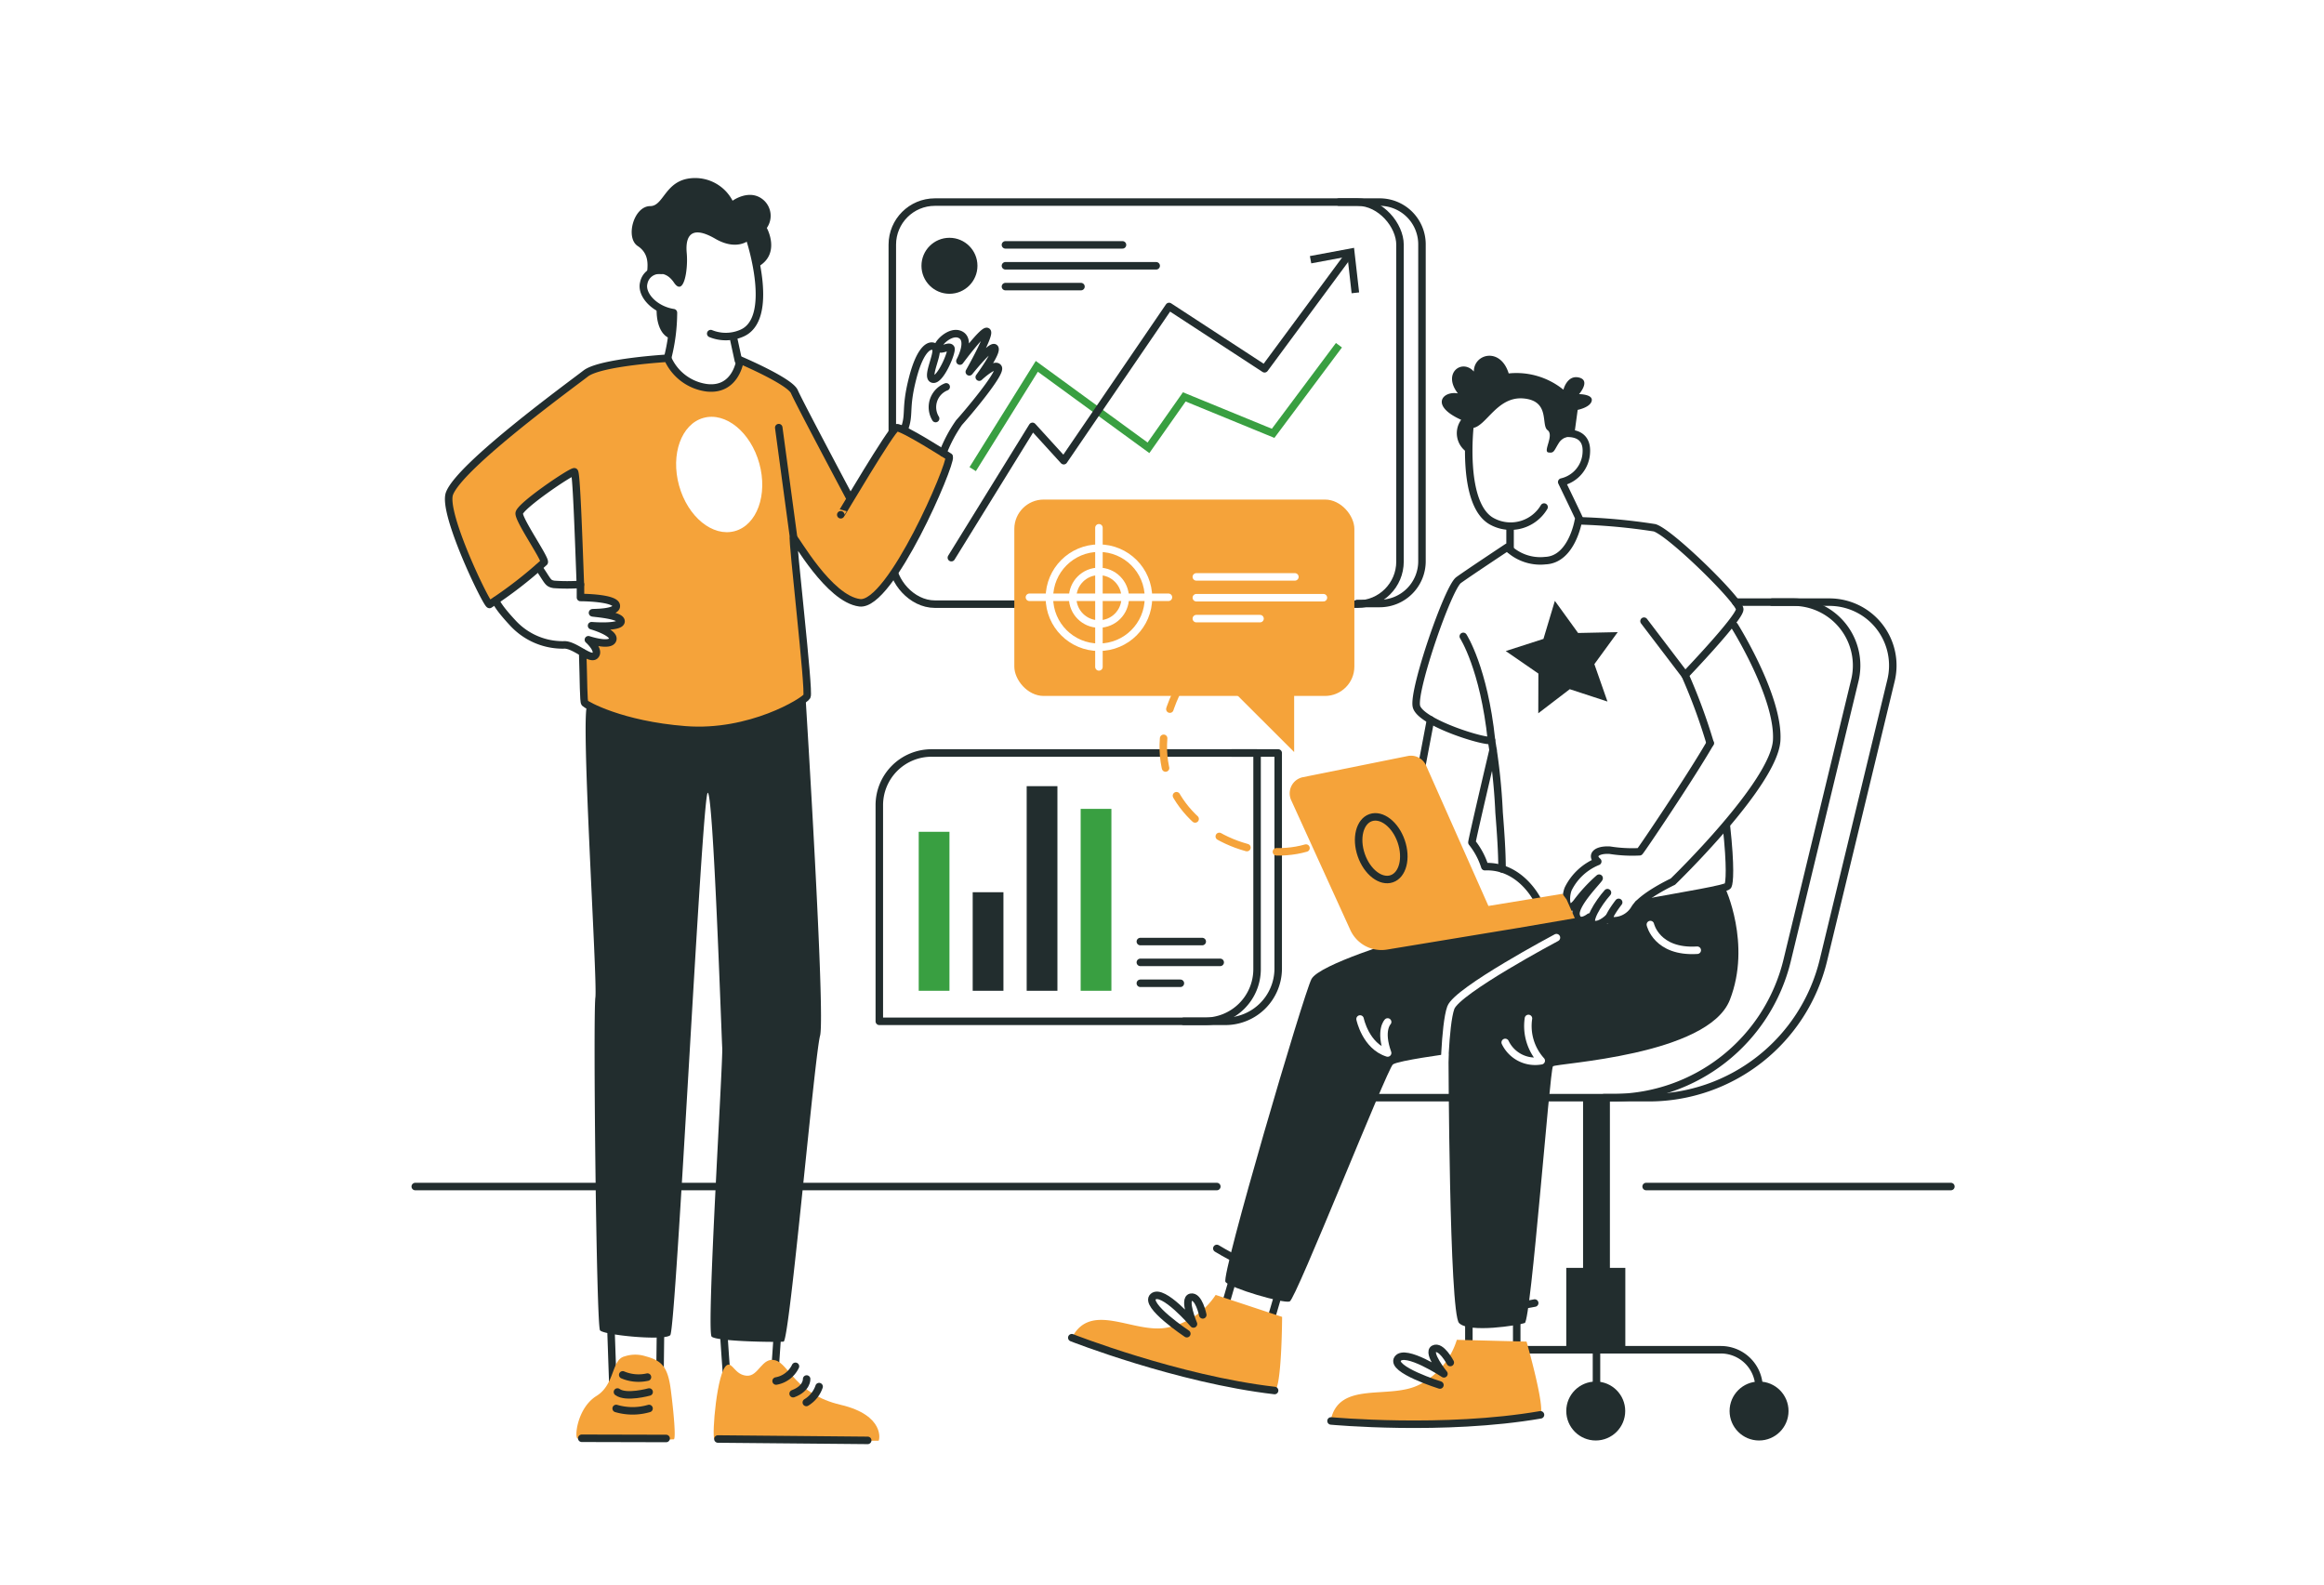 <?xml version="1.0" encoding="UTF-8"?> <svg xmlns="http://www.w3.org/2000/svg" viewBox="0 0 220 150"><defs><style>.cls-1{fill:#fff;}.cls-2,.cls-3,.cls-6,.cls-8{fill:none;stroke-width:0.71px;}.cls-2{stroke:#399f41;stroke-miterlimit:10;}.cls-3{stroke:#222d2e;}.cls-3,.cls-6,.cls-8{stroke-linecap:round;stroke-linejoin:round;}.cls-4{fill:#222d2e;}.cls-5{fill:#f5a33a;}.cls-6{stroke:#fff;}.cls-7{fill:#399f41;}.cls-8{stroke:#f5a33a;stroke-dasharray:2.83;}</style></defs><g id="Слой_2" data-name="Слой 2"><g id="Слой_1-2" data-name="Слой 1"><rect class="cls-1" width="220" height="150"></rect><polyline class="cls-2" points="92.08 44.41 98.15 34.68 108.72 42.39 112.11 37.57 120.52 41.02 126.75 32.68"></polyline><rect class="cls-3" x="84.47" y="19.13" width="48.06" height="38.06" rx="4.03"></rect><path class="cls-3" d="M126.75,19.13h3.86a4,4,0,0,1,4,4v30a4,4,0,0,1-4,4H128.5"></path><line class="cls-3" x1="135.42" y1="68.14" x2="134.23" y2="74.42"></line><path class="cls-3" d="M141.34,71s-2,8.49-2,8.75a7.11,7.11,0,0,1,1.22,2.29c3.41-.14,5,3.19,5,3.19"></path><rect class="cls-4" x="149.86" y="103.91" width="2.54" height="16.83"></rect><rect class="cls-4" x="148.27" y="120.02" width="5.59" height="7.75"></rect><path class="cls-3" d="M142.24,127.77H162.9a3.62,3.62,0,0,1,3.62,3.62v.51"></path><path class="cls-3" d="M127.92,98.57v5.34h24.73a17,17,0,0,0,16.53-13l6.39-26.43A6,6,0,0,0,169.71,57h-5.39"></path><path class="cls-3" d="M151.83,103.91h4.25a17,17,0,0,0,16.53-13L179,64.46A6,6,0,0,0,173.14,57h-5.38"></path><line class="cls-3" x1="139.05" y1="125.13" x2="139.05" y2="127.77"></line><line class="cls-3" x1="143.58" y1="124.88" x2="143.58" y2="127.52"></line><path class="cls-5" d="M137.91,126.83a7.13,7.13,0,0,1-3.48,4.21c-2.84,1.53-7.72-.44-8.47,3.47,4.84.57,19.26-.1,19.83-.58s-1.28-6.93-1.28-6.93Z"></path><path class="cls-3" d="M126,134.51s10.69,1,19.83-.58"></path><path class="cls-3" d="M136.31,131.11s-4.69-1.47-4-2.48,4.38,1.42,4.38,1.42-1.63-2-.95-2.36,1.55,1.29,1.55,1.29"></path><path class="cls-4" d="M132.82,88.91s-7.93,2.37-8.67,3.77-8.59,28.08-8.14,28.67,5.49,2.07,6.08,1.85,9.25-22.07,9.77-22.44,5.26-1,5.26-1,.07,24.51,1,25.48,5.63.22,6.22,0,2.37-24,2.67-24.3,14.69-1,16.75-6.3S163.29,84,163.29,84l-7.1,1.41-1.44.63s-1.07,1.31-1.61,1.36-1.61.06-1.61.06-.92.29-.86-.15-.83-.13-.83-.13l-1.32-1Z"></path><line class="cls-3" x1="39.31" y1="112.32" x2="115.19" y2="112.32"></line><line class="cls-3" x1="155.83" y1="112.32" x2="184.68" y2="112.32"></line><polygon class="cls-4" points="147.19 56.88 149.39 59.92 153.14 59.84 150.93 62.87 152.17 66.41 148.6 65.24 145.62 67.52 145.63 63.76 142.54 61.63 146.11 60.48 147.19 56.88"></polygon><path class="cls-3" d="M142.19,82.25c0-1.6-.13-3.44-.28-5.34a56.63,56.63,0,0,0-.72-6.84c-.44.28-6.78-1.66-7.11-3.22s3-11.22,4-11.94,4.61-3.11,4.61-3.11a4.41,4.41,0,0,0,3.61,1.27c2.5-.11,3.11-3.77,3.11-3.77a56.69,56.69,0,0,1,7.22.66c1.5.45,8.06,6.89,8.06,7.72s-5.17,6.23-5.17,6.23a53.85,53.85,0,0,1,2.37,6.44"></path><path class="cls-3" d="M163.43,78.2c.43,3.93.29,5.37.15,5.65s-4,.9-8.49,1.72"></path><path class="cls-3" d="M164.19,59.24s4.22,6.72,4,10.83-9.83,13.39-9.83,13.39-2.87,1.34-3.61,2.54a2.32,2.32,0,0,1-2.36,1.14c-.42-.1.84-1.72.84-1.72"></path><path class="cls-3" d="M152.39,86.76s-.85.92-1.54.74.43-2,1.32-3"></path><path class="cls-3" d="M150.47,86.81s-1.06.84-1.27-.18,2.21-3.39,2.18-3.5a14.85,14.85,0,0,0-2.13,2.31c-1,1.24-1.15-.4-.8-1.29a5.36,5.36,0,0,1,2.8-2.6c-.67-.57-.15-1.14,1.14-1.07a13.43,13.43,0,0,0,2.82.15c.16-.14,4.87-7.13,6.68-10.28"></path><path class="cls-5" d="M147.9,84.61l-7,1.15L135,72.47a1.56,1.56,0,0,0-1.75-.9l-9.91,2a1.56,1.56,0,0,0-1.11,2.18l5.6,12.29a3.24,3.24,0,0,0,3.47,1.85l12.48-2.06,5.3-.91-.78-1.77Z"></path><path class="cls-6" d="M147.34,88.76s-9.41,5-10,6.63-.65,7.24-.65,7.24"></path><path class="cls-6" d="M142.49,98.68a3.14,3.14,0,0,0,3.41,1.73,4.89,4.89,0,0,1-1.21-4"></path><path class="cls-6" d="M128.75,96.46s.52,2.56,2.61,3.22c-.78-2.16,0-2.94,0-2.94"></path><path class="cls-3" d="M115.19,118.18s3.79,2.34,6.18,2.56"></path><path class="cls-3" d="M140,123.85a26.33,26.33,0,0,0,5.28-.5"></path><path class="cls-6" d="M156.23,87.52s.59,2.67,4.44,2.43"></path><path class="cls-3" d="M139.17,40.13s-.94,7.78,2.17,9.28A3.68,3.68,0,0,0,146.17,48"></path><line class="cls-3" x1="142.95" y1="52.02" x2="142.95" y2="49.84"></line><path class="cls-3" d="M149.51,49.13c-.06-.17-1.67-3.5-1.67-3.5a3,3,0,0,0,2.33-2.83c.11-2.25-2.33-1.73-2.33-1.73"></path><path class="cls-4" d="M138.91,42.83a2.16,2.16,0,0,1-.59-3.09c-3-1.35-1.74-2.76-.31-2.5-1.5-1.93.4-3.32,1.51-2.07,0-1.69,2.52-2.34,3.3.18A7.07,7.07,0,0,1,148,36.89s.35-1.43,1.48-1.15,0,1.57,0,1.57,1.33,0,1.2.63-1.33.86-1.33.86L149,41.37a1.3,1.3,0,0,0-1.42.54c-.5.79-.45,1-1,.92s.57-1.63-.08-2.11.28-2.76-2.26-3-3.57,2.71-4.87,2.8A14.65,14.65,0,0,0,138.91,42.83Z"></path><circle class="cls-4" cx="151.06" cy="133.57" r="2.79"></circle><circle class="cls-4" cx="166.52" cy="133.57" r="2.79"></circle><line class="cls-3" x1="151.13" y1="133.13" x2="151.13" y2="126.2"></line><path class="cls-3" d="M138.52,60.24s1.95,3,2.67,9.83"></path><line class="cls-3" x1="159.52" y1="63.91" x2="155.63" y2="58.8"></line><ellipse class="cls-3" cx="130.75" cy="80.3" rx="2" ry="3.06" transform="translate(-19.04 47.04) rotate(-19.04)"></ellipse><path class="cls-5" d="M89.87,43.24c.32.9-5.9,13.73-8.26,13.82s-6.48-5.77-6.48-5.77,1.44,14.42,1.13,14.76-3.54,3.63-9.9,3.07-11-2.19-11-2.56S55.17,62,55.17,62s.8.47,1.09.09-.08-1.31-.08-1.31,1.7.19,1.74-.32-.9-1-.9-1,1.82.15,1.8-.54S57.14,58,57.18,58s1.11-.32,1.07-.71-3.24-1-3.24-1-.38-11.64-.64-11.55-5.19,3.15-5.22,3.93,2.6,4.07,2.37,4.63-4.84,4.13-5.18,4-4.26-8.63-3.87-10.32S54.52,35.55,55.74,35.15s7.12-1.74,7.58-1S65.41,37,67.7,36.68s2.13-2.83,2.57-2.65A46.46,46.46,0,0,1,75,36.75c.39.41,5.28,10.81,5.52,10.4s4-6.61,4.39-6.67A22.62,22.62,0,0,1,89.87,43.24Z"></path><path class="cls-3" d="M54.94,55.34c-.18-4.88-.38-10.66-.57-10.68-.38,0-5.18,3.26-5.22,3.93s2.5,4.3,2.37,4.63a40.05,40.05,0,0,1-5.18,4c-.28,0-4.48-8.66-3.79-10.5,1-2.65,11.5-10.28,12.89-11.36s7.76-1.45,7.76-1.45a4.71,4.71,0,0,0,3.73,2.8c2.76.3,3.13-2.63,3.13-2.63s4.71,2,5.14,3,5.22,10,5.22,10"></path><path class="cls-3" d="M79.59,48.73c0,.05,4.79-8.1,5.27-8.24s5,2.75,5,2.75c.21.71-5.56,14.19-8.48,13.82s-6.09-6.13-6.26-6.14,1.53,14.53,1.27,15S71,69.57,64.88,69.09s-9.39-2.38-9.52-2.53-.11-2-.2-4.76"></path><path class="cls-4" d="M76.26,66.05s1.89,30.1,1.37,32S74.74,126.93,74.18,127s-6.29,0-6.81-.47,1.08-26,1-27.33S67.53,75.09,67,75.05s-3,50.79-3.55,51.34-6.3,0-6.65-.46-.66-29.89-.44-31.5-1.51-28.1-.71-27.7A27.44,27.44,0,0,0,67.3,69.09,17,17,0,0,0,76.26,66.05Z"></path><path class="cls-3" d="M71,22.69s2.5,7.6-.87,8.89a3.78,3.78,0,0,1-2.85,0"></path><path class="cls-4" d="M71.85,25.2c2.06-1.25.74-3.62.74-3.62A2,2,0,0,0,72.35,19c-1.31-1.24-3,0-3,0a4,4,0,0,0-3.91-2.13c-2.48.21-2.61,2.64-3.88,2.64-1.58,0-2.38,3-1.19,3.78,1.53,1,.61,2.76,1,2.79s1.49-.72,2.43.67,1.35-1.23,1.21-2.78c-.08-.87-.11-3,2.7-1.37,2,1.16,3.14.17,3.14.17Z"></path><path class="cls-3" d="M62.58,25.59a1.49,1.49,0,0,0-1.64,1.2c-.28,1.08,1,2.53,2.81,2.81a17.43,17.43,0,0,1-.55,4.28"></path><line class="cls-3" x1="69.47" y1="32.16" x2="69.9" y2="34.14"></line><path class="cls-3" d="M89.27,42.86A13.17,13.17,0,0,1,90.79,40c.67-.73,4-4.66,3.71-5.19s-1.8.89-1.8.89,1.78-2.41,1.46-2.76-2.4,2.26-2.4,2.26,2-3.54,1.69-3.81-2.58,2.79-2.58,2.79,1.07-1.93.08-2.48-2.41,1-2.12,1.26,1-.28,1.18,0-1,3.11-1.7,2.93.67-2.61.22-3-1.39,0-2.14,2.93-.23,3.37-.79,4.82"></path><path class="cls-3" d="M89.57,36.62a2.07,2.07,0,0,0-1,3"></path><path class="cls-3" d="M51,53.73c.91,1.33.84,1.48,1.43,1.59a17.81,17.81,0,0,0,2.52,0l0,1.24s3.26,0,3.39.75-2.27.66-2.25.7,2.75.19,2.7.82-2.79.4-2.79.4,2.24.64,2,1.33-2.3,0-2.3,0,1.12,1,.64,1.49-2-1.1-3-1A6.42,6.42,0,0,1,48.57,59c-1.59-1.7-1.63-2.15-1.63-2.15"></path><line class="cls-3" x1="73.58" y1="126.54" x2="73.39" y2="129.31"></line><path class="cls-3" d="M68.52,126.19c0,.37.25,3.78.25,3.78"></path><line class="cls-3" x1="62.52" y1="126.49" x2="62.48" y2="129.9"></line><path class="cls-3" d="M57.85,126.25c0,.22.17,4.93.17,4.93"></path><path class="cls-5" d="M68.81,129.23c.53-.32.74.92,1.88,1s1.43-1.81,2.71-1.46,1.91,3.21,6.17,4.21,3.68,3.4,3.6,3.4-15.31.13-15.55-.18S67.86,129.8,68.81,129.23Z"></path><path class="cls-5" d="M61.12,128.39c1.53.41,2.1,1,2.38,3.17s.5,4.66.28,4.69-8.89.17-9.14-.11.07-2.91,1.83-4,1.4-3.43,2.65-3.74A3.22,3.22,0,0,1,61.12,128.39Z"></path><path class="cls-3" d="M75.3,129.34a2.5,2.5,0,0,1-1.83,1.39"></path><path class="cls-3" d="M76.36,130.54s.06.89-1.28,1.39"></path><path class="cls-3" d="M77.54,131.26a2.81,2.81,0,0,1-1.21,1.5"></path><path class="cls-3" d="M61.29,130.36a3.84,3.84,0,0,1-2.34-.21"></path><path class="cls-3" d="M61.45,131.77s-2.19.61-3,0"></path><path class="cls-3" d="M61.44,133.33a5.51,5.51,0,0,1-3.11,0"></path><line class="cls-3" x1="82.14" y1="136.35" x2="67.96" y2="136.22"></line><line class="cls-3" x1="63.06" y1="136.17" x2="55.07" y2="136.15"></line><line class="cls-3" x1="75.13" y1="50.92" x2="73.72" y2="40.48"></line><path class="cls-4" d="M63.57,32.07c-1-.21-1.5-1.52-1.4-3.06.76.38,1.6.48,1.58.59S63.57,32.07,63.57,32.07Z"></path><ellipse class="cls-1" cx="68.08" cy="44.91" rx="3.94" ry="5.56" transform="translate(-9.52 19.82) rotate(-15.49)"></ellipse><polyline class="cls-3" points="90.06 52.79 97.74 40.36 100.7 43.61 110.67 29.01 119.71 34.91 127.72 24.07"></polyline><polygon class="cls-4" points="128.66 27.68 127.95 27.76 127.56 24.29 124.13 24.93 124 24.24 128.18 23.46 128.66 27.68"></polygon><rect class="cls-5" x="96.02" y="47.29" width="32.19" height="18.59" rx="2.78"></rect><line class="cls-6" x1="113.25" y1="58.56" x2="119.28" y2="58.56"></line><line class="cls-6" x1="113.25" y1="56.58" x2="125.28" y2="56.58"></line><line class="cls-6" x1="113.25" y1="54.61" x2="122.58" y2="54.61"></line><line class="cls-3" x1="107.95" y1="93.08" x2="111.74" y2="93.08"></line><line class="cls-3" x1="107.95" y1="91.1" x2="115.51" y2="91.1"></line><line class="cls-3" x1="107.95" y1="89.13" x2="113.81" y2="89.13"></line><line class="cls-3" x1="95.18" y1="27.13" x2="102.33" y2="27.13"></line><line class="cls-3" x1="95.18" y1="25.16" x2="109.45" y2="25.16"></line><line class="cls-3" x1="95.18" y1="23.18" x2="106.26" y2="23.18"></line><polygon class="cls-5" points="115.72 64.41 122.51 71.19 122.51 64.66 115.72 64.41"></polygon><circle class="cls-6" cx="104.03" cy="56.58" r="4.69"></circle><circle class="cls-6" cx="104.03" cy="56.58" r="2.49"></circle><line class="cls-6" x1="104.03" y1="49.96" x2="104.03" y2="63.13"></line><line class="cls-6" x1="110.61" y1="56.54" x2="97.45" y2="56.54"></line><path class="cls-3" d="M88.19,71.28H119a0,0,0,0,1,0,0V91.74A4.94,4.94,0,0,1,114,96.68H83.24a0,0,0,0,1,0,0V76.23A4.94,4.94,0,0,1,88.19,71.28Z"></path><path class="cls-3" d="M116.58,71.28H121V91.74a5,5,0,0,1-5,4.94h-3.94"></path><rect class="cls-7" x="86.97" y="78.74" width="2.91" height="15.05"></rect><rect class="cls-4" x="92.08" y="84.46" width="2.91" height="9.33"></rect><rect class="cls-4" x="97.19" y="74.42" width="2.91" height="19.37"></rect><rect class="cls-7" x="102.3" y="76.57" width="2.91" height="17.22"></rect><circle class="cls-4" cx="89.88" cy="25.16" r="2.65"></circle><path class="cls-8" d="M128.09,77c-5.81,9.09-25.66,0-14.75-14.64"></path><line class="cls-3" x1="116.65" y1="121.27" x2="115.91" y2="123.81"></line><line class="cls-3" x1="121.07" y1="122.3" x2="120.33" y2="124.83"></line><path class="cls-5" d="M115.08,122.58a7.16,7.16,0,0,1-4.52,3.08c-3.16.68-7.29-2.59-9.1,1,4.49,1.89,18.52,5.28,19.2,5s.71-7,.71-7Z"></path><path class="cls-3" d="M101.46,126.63s10,3.93,19.2,5"></path><path class="cls-3" d="M112.35,126.25s-4.09-2.72-3.18-3.51,3.81,2.59,3.81,2.59-1-2.36-.25-2.53,1.13,1.67,1.13,1.67"></path></g></g></svg> 
